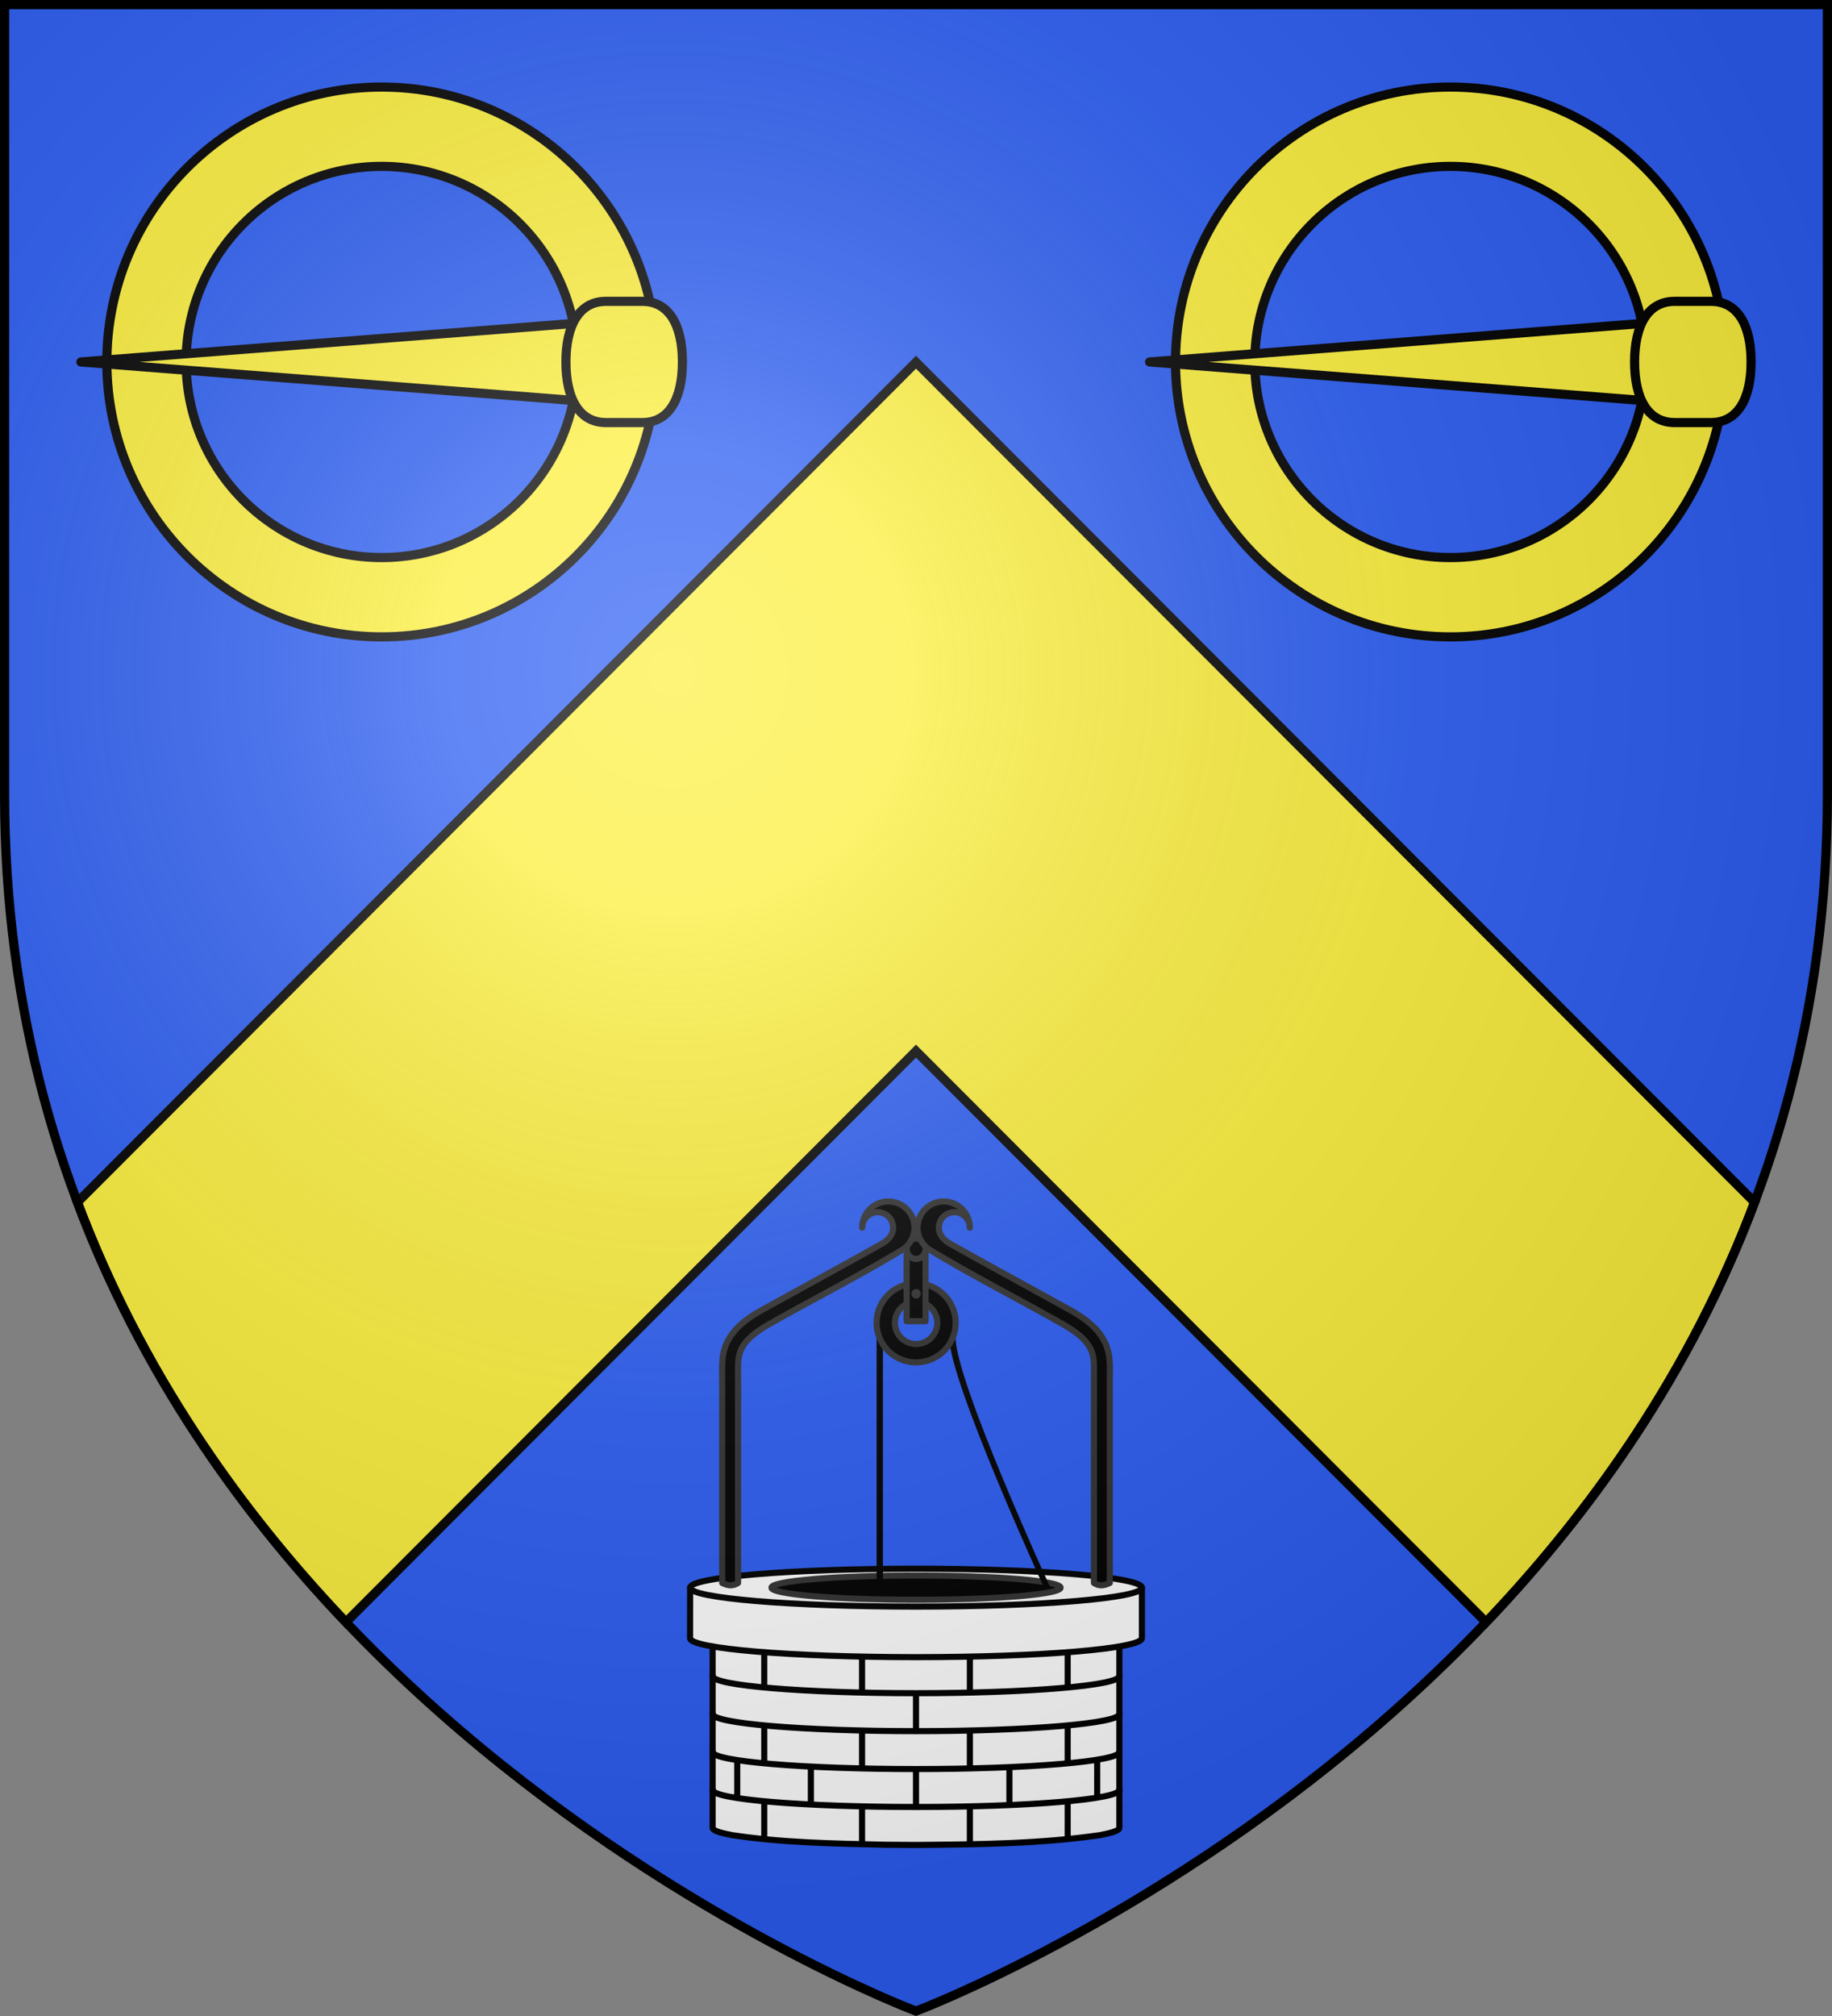 <svg height="660" viewBox="-300 -300 600 660" width="600" xmlns="http://www.w3.org/2000/svg" xmlns:xlink="http://www.w3.org/1999/xlink"><rect x="-300" y="-300" width="600" height="660" fill="#808080" stroke="none"/><radialGradient id="b" cx="-80" cy="-80" gradientUnits="userSpaceOnUse" r="405"><stop offset="0" stop-color="#fff" stop-opacity=".31"/><stop offset=".19" stop-color="#fff" stop-opacity=".25"/><stop offset=".6" stop-color="#6b6b6b" stop-opacity=".125"/><stop offset="1" stop-opacity=".125"/></radialGradient><path d="M-298.5-298.5h597v258.543C298.5 246.291 0 358.5 0 358.5S-298.5 246.291-298.5-39.957z" fill="#2b5df2"/><path d="m0 44.111 186.707 186.967c35.088-36.847 67.219-82.38 87.94-137.476L0-181.428-274.646 93.6c20.72 55.096 52.851 100.63 87.939 137.478z" fill="#fcef3c" stroke="#000" stroke-width="3"/><g id="a"><path d="M-175.004-271.5c-49.686 0-90 40.314-90 90 0 49.687 40.314 90 90 90 49.687 0 90-40.313 90-90s-40.313-90-90-90zm0 25.966c35.347 0 64.035 28.687 64.035 64.034s-28.688 64.034-64.035 64.034c-35.346 0-64.034-28.687-64.034-64.033 0-35.347 28.688-64.035 64.034-64.035z" fill="#fcef3c" stroke="#000" stroke-linecap="round" stroke-linejoin="round" stroke-width="3"/><path d="m-109.002-194.348-164.5 12.848 164.5 12.848z" fill="#fcef3c" stroke="#000" stroke-linecap="round" stroke-linejoin="round" stroke-width="3"/><path d="M-101.563-201.34h11.976c8.761 0 13.089 7.91 13.089 19.84s-4.337 19.84-13.089 19.84h-11.976c-8.761 0-13.089-7.91-13.089-19.84s4.337-19.84 13.089-19.84z" style="fill:#fcef3c;fill-rule:evenodd;stroke:#000;stroke-width:3;stroke-linecap:round;stroke-linejoin:round" transform="translate(-.002)"/></g><use height="100%" transform="translate(350)" width="100%" xlink:href="#a"/><g stroke-linecap="round" stroke-linejoin="round" stroke-width="2"><path d="M-66.608 236.32v62.086c0 .835 2.253 1.615 6.177 2.328.01.012.024.02.032.032 16.725 2.528 33.672 2.796 50.549 3.17 3.233.04 6.496.064 9.863.064 20.159-.173 40.425-.333 60.412-3.234.008-.012.024-.02.033-.032 3.911-.712 6.144-1.494 6.144-2.328V236.32z" fill="#fff" stroke="#000"/><path d="M49.673 301.745v-11.803m-99.369 11.996v-11.804m32.03 13.54v-11.803m35.31 11.61v-11.803m32.029-39.602v-11.183m-99.369 11.376v-11.342m32.03 13.078v-11.723m35.31 11.53v-11.42m41.7 45.655v-11.803m-117.892 12.382v-11.803m24.119 13.925v-11.803m65.023 11.803v-11.803M0 291.574v-12.417m49.673-2.247v-11.803m-99.369 11.996V265.3m32.03 13.54v-11.804m35.31 11.61v-11.803M0 266.74v-12.417m-66.573-5.691c-.01.035-.032.061-.032.097 0 3.084 29.844 5.594 66.605 5.594 36.76 0 66.605-2.51 66.605-5.594m-133.178 12.32c-.01.036-.032.062-.032.097 0 3.085 29.844 5.594 66.605 5.594 36.76 0 66.605-2.51 66.605-5.594m-133.178 12.32c-.01.036-.032.062-.032.097 0 3.085 29.844 5.595 66.605 5.595 36.76 0 66.605-2.51 66.605-5.595m-133.178 12.32c-.01.036-.032.062-.032.098 0 3.084 29.844 5.594 66.605 5.594s66.605-2.51 66.605-5.594" fill="none" stroke="#000"/><path d="M73.99 219.783v16.528c0 3.427-33.15 6.209-73.996 6.209-40.845 0-73.994-2.782-73.994-6.21l.018-16.556c.087-3.424 33.186-6.195 74.02-6.195 40.836 0 73.954 2.795 73.952 6.224.003-.005 0 0 0 0z" fill="#fff" stroke="#000"/><path d="M74 219.767c0 3.43-33.129 6.21-73.995 6.21-40.866 0-73.995-2.78-73.995-6.21" fill="none" stroke="#000"/><ellipse cx=".005" cy="219.767" rx="47.357" ry="3.974" stroke="#313131"/></g><path d="M-12.9 133.074h2.07v84.118h-2.07zm23.803 0h2.07v4.875c0 14.228 30.994 81.741 30.994 81.741h-2.07s-30.994-67.513-30.994-81.741z"/><path d="M.037 120.139A12.936 12.935 0 0 0-12.9 133.074 12.936 12.935 0 0 0 .037 146.008a12.936 12.935 0 0 0 12.936-12.934A12.936 12.935 0 0 0 .037 120.14zm0 6a6.936 6.935 0 0 1 6.936 6.935 6.936 6.935 0 0 1-6.936 6.936 6.936 6.935 0 0 1-6.937-6.936 6.936 6.935 0 0 1 6.937-6.935z" stroke="#313131" stroke-linecap="round" stroke-linejoin="round" stroke-width="2"/><path d="M-3.068 110.58h6.21v21.95h-6.21z" stroke="#313131" stroke-linecap="round" stroke-linejoin="round" stroke-width="2"/><ellipse cx=".036" cy="108.815" rx="3.105" ry="3.355" stroke="#313131" stroke-linecap="round" stroke-linejoin="round" stroke-width="2"/><circle cx=".036" cy="123.56" fill="#313131" r="1.552"/><path d="M47.969 133.439c6.041 3.421 8.389 6.194 9.437 8.69 1.05 2.496.876 5.28.876 9.177v66.927c1.42.863 2.758 1.171 5.19 0v-66.927c0-3.682.32-7.337-1.298-11.187-1.618-3.85-5.01-7.533-11.61-11.187-11.06-6.124-30.365-16.642-39.6-21.893-3.763-2.148-3.469-5.135-3.469-5.135a5.062 5.062 0 0 1 10.125 0 8.56 8.56 0 1 0-12.84 7.413c13.782 8.352 29.167 16.18 43.189 24.122zm-95.938 0c-6.041 3.421-8.389 6.194-9.437 8.69-1.05 2.496-.876 5.28-.876 9.177v66.927c-1.42.863-2.758 1.171-5.19 0v-66.927c0-3.682-.32-7.337 1.298-11.187 1.618-3.85 5.01-7.533 11.61-11.187 11.06-6.124 30.365-16.642 39.6-21.893 3.763-2.148 3.469-5.135 3.469-5.135a5.062 5.062 0 0 0-10.125 0 8.56 8.56 0 1 1 12.84 7.413c-13.782 8.352-29.167 16.18-43.189 24.122z" fill-rule="evenodd" stroke="#313131" stroke-linecap="round" stroke-linejoin="round" stroke-width="2"/><path d="M-298.5-298.5h597v258.543C298.5 246.291 0 358.5 0 358.5S-298.5 246.291-298.5-39.957z" fill="url(#b)"/><path d="M-298.5-298.5h597v258.503C298.5 246.206 0 358.398 0 358.398S-298.5 246.206-298.5-39.997z" fill="none" stroke="#000" stroke-width="3"/></svg>